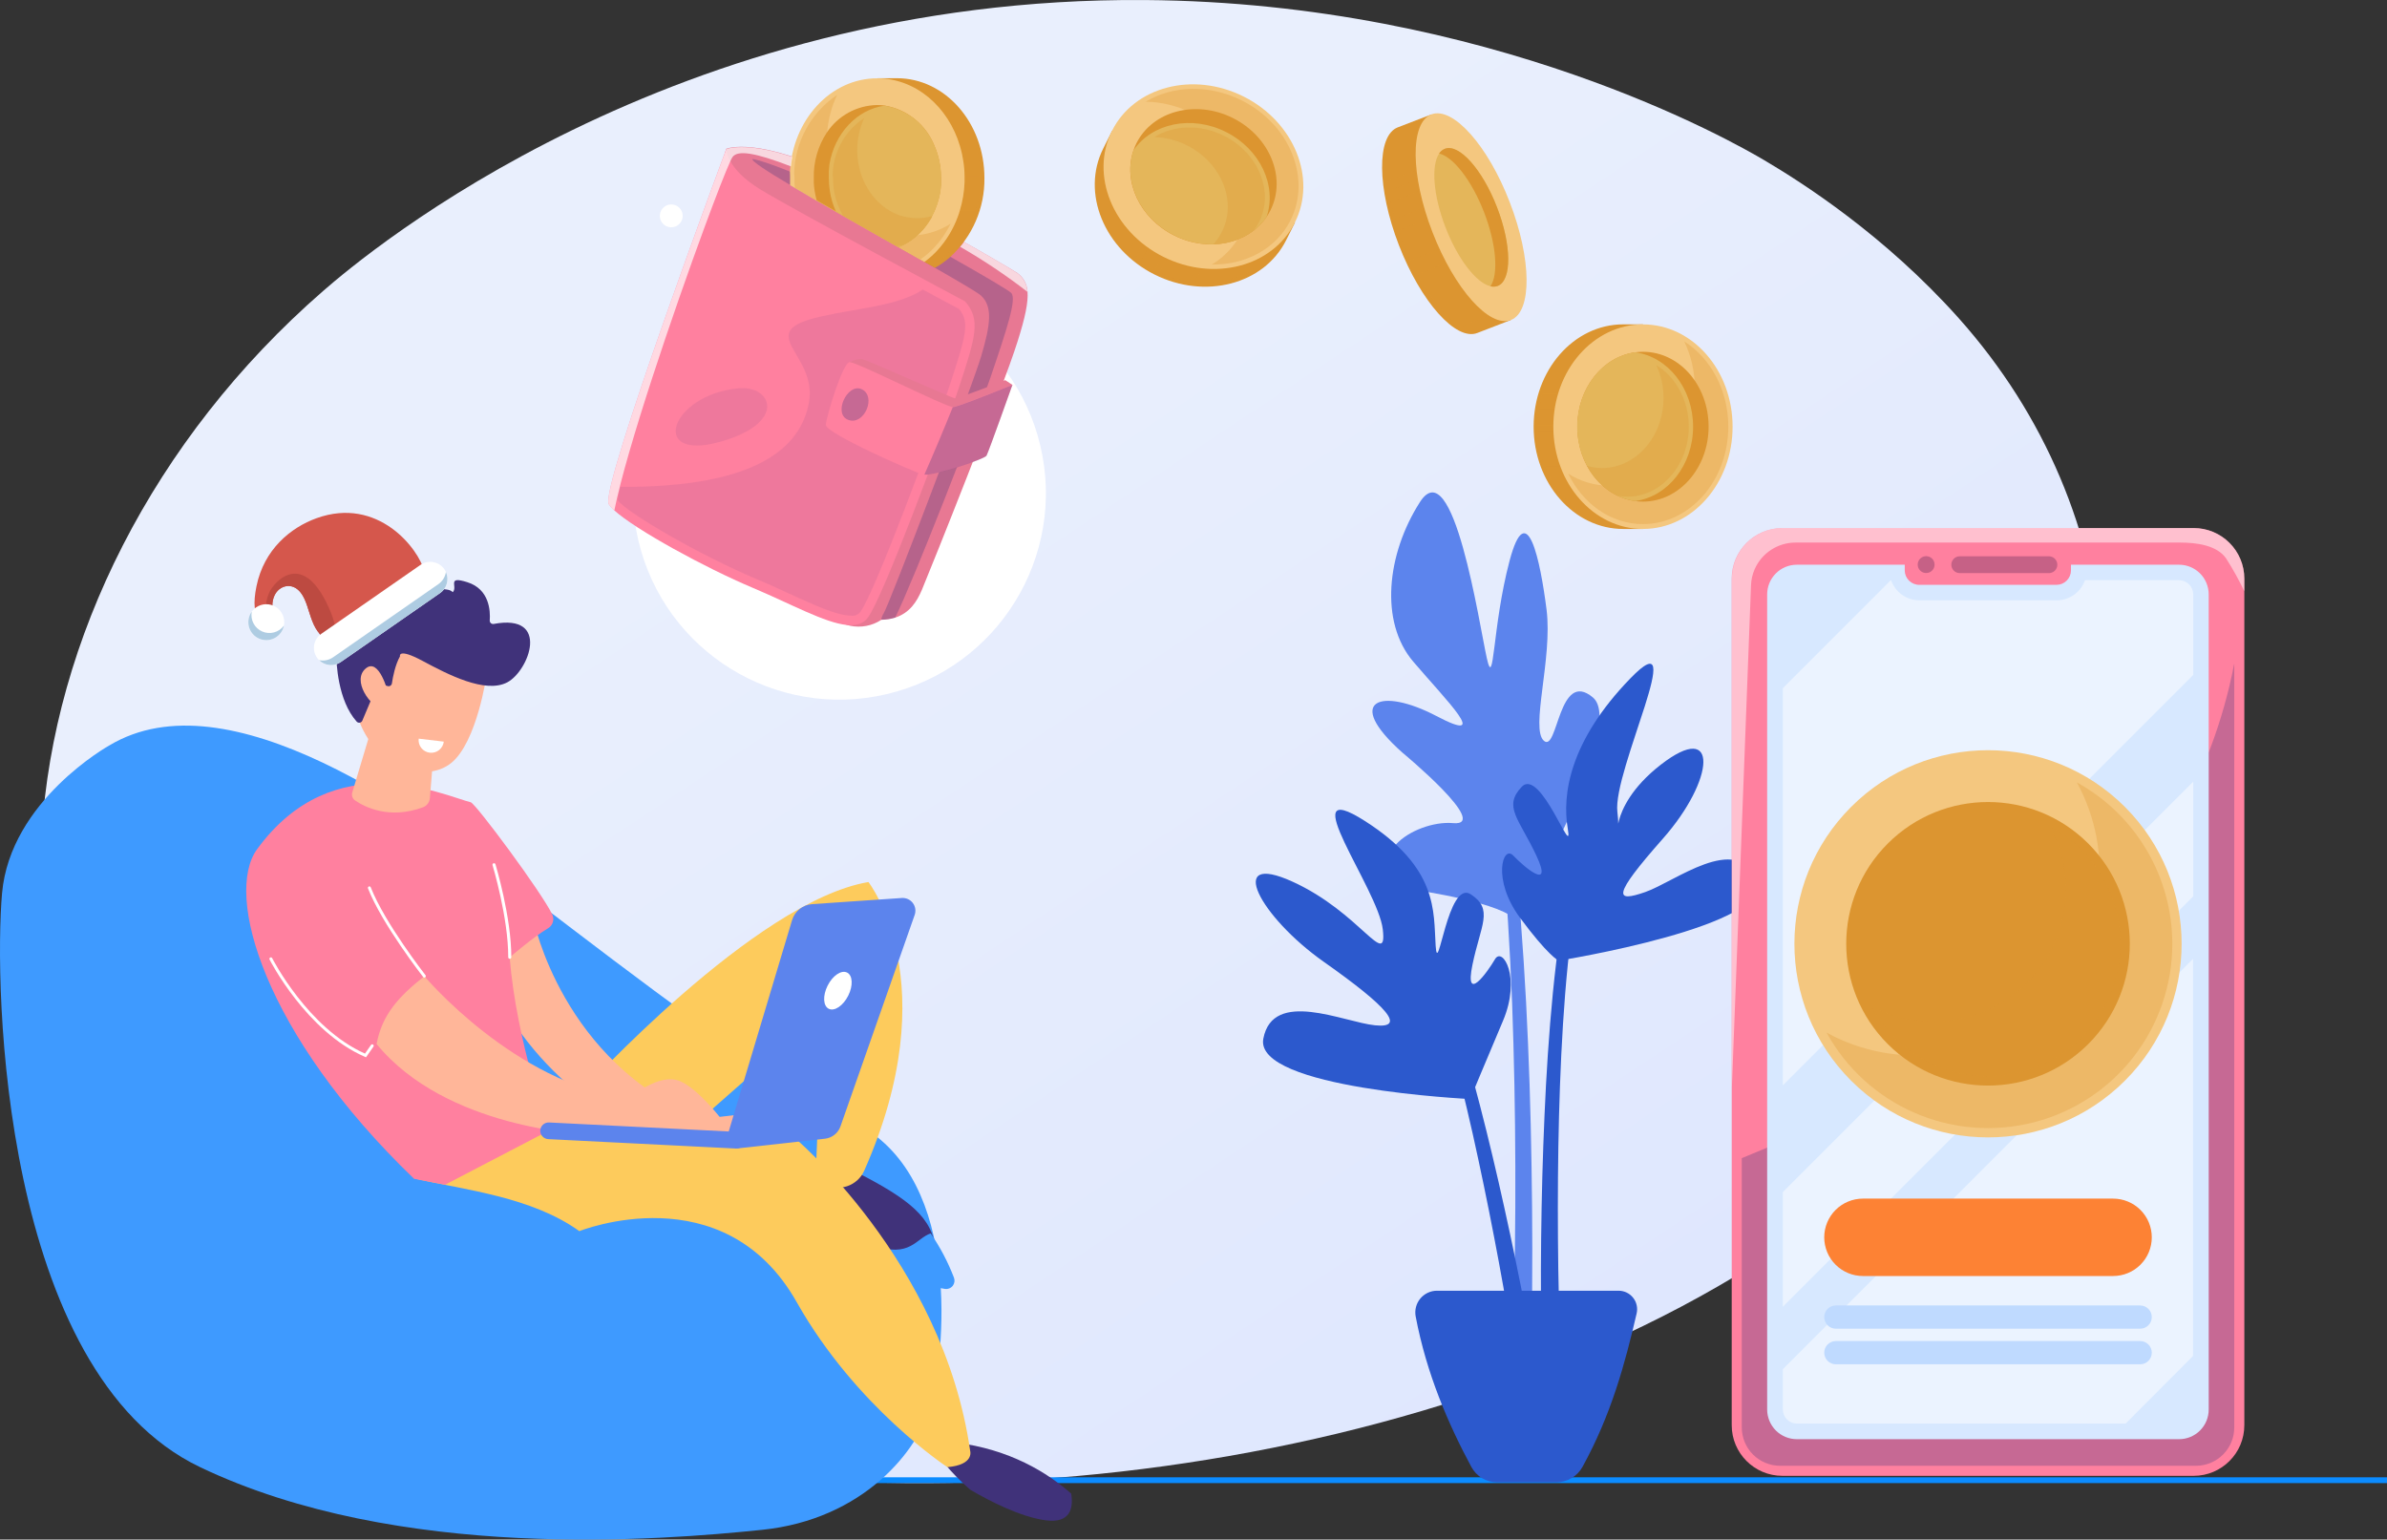 <?xml version="1.0" encoding="UTF-8"?> <svg xmlns="http://www.w3.org/2000/svg" width="1648" height="1063" viewBox="0 0 1648 1063" fill="none"><rect x="0" y="0" width="1648" height="1063" fill="#333333" stroke="none"/> <path d="M1393.26 694.288C1248.9 935.975 867.842 1039.77 569.273 1022.07C487.754 1017.24 323.729 1007.51 195.661 920.771C-50.287 754.176 -12.409 405.956 223.034 200.947C253.356 174.545 463.226 -2.344 790.274 0.024C1029.72 1.76 1197.79 98.638 1218.22 110.707C1244.04 125.956 1300.97 162.202 1352.29 219.665C1472.86 354.72 1483.47 543.258 1393.26 694.288Z" fill="url(#paint0_linear_1634_3577)"></path> <path d="M1648 1020H186V1024H1648V1020Z" fill="#0B8BFF"></path> <path d="M1046.88 636.145C1046.88 636.145 1123.55 501.619 1099.78 481.584C1076.01 461.549 1075.58 519.746 1065.95 511.503C1056.33 503.259 1072.02 454.663 1067.75 420.896C1063.47 387.129 1054.18 341.954 1042.18 387.35C1030.18 432.745 1031.68 477.498 1026.49 454.355C1021.3 431.211 1003.38 310.682 980.336 346.653C957.294 382.624 952.45 429.47 975.668 456.757C998.886 484.044 1030.07 514.505 991.74 494.394C953.406 474.284 927.279 483.255 968.28 519.689C968.28 519.689 1029.94 570.718 1003.17 568.325C976.404 565.931 933.785 594.188 977.704 614.611C977.713 614.602 1040.11 623.665 1046.88 636.145Z" fill="#5C84ED"></path> <path d="M1015.03 758.83C1015.03 758.83 865.594 751.742 872.206 717.141C878.819 682.541 927.618 705.715 949.302 707.919C970.986 710.124 958.268 695.281 914.067 664.164C869.866 633.046 845.563 587.461 892.352 608.735C939.141 630.009 957.862 669.89 954.693 641.743C951.523 613.597 891.36 534.355 942.248 566.804C993.137 599.253 989.654 629.273 991.18 652.962C992.705 676.652 999.493 607.117 1015.42 617.476C1031.36 627.835 1022.31 638.477 1016.61 666.011C1010.91 693.544 1026.86 671.349 1032.13 662.312C1037.4 653.275 1050.35 674.95 1037.66 704.856C1024.97 734.761 1015.03 758.83 1015.03 758.83Z" fill="#2C59CD"></path> <path d="M1044.8 916.349C1044.7 916.427 1044.63 916.531 1044.6 916.649C1044.6 916.649 1044.6 916.86 1044.6 916.701L1044.62 916.261L1044.71 914.563L1044.84 911.09L1045.08 904.076L1045.43 889.992L1045.92 861.779C1046.17 842.971 1046.26 824.152 1046.19 805.323C1046.08 767.686 1045.34 730.061 1043.98 692.447C1043.24 673.638 1042.28 654.853 1041.11 636.092C1039.86 617.331 1038.35 598.596 1036.43 579.909C1034.52 561.223 1032.07 542.607 1028.83 524.163C1025.48 505.785 1021.52 487.407 1014.9 470.193L1014.87 470.105C1014.58 469.3 1014.61 468.413 1014.96 467.633C1015.32 466.853 1015.96 466.241 1016.76 465.929C1017.56 465.617 1018.44 465.629 1019.23 465.962C1020.02 466.295 1020.65 466.922 1020.98 467.712C1028.14 485.635 1032.41 504.238 1036.04 522.849C1039.56 541.492 1042.28 560.244 1044.48 579.028C1046.68 597.811 1048.45 616.639 1049.95 635.453C1051.4 654.291 1052.62 673.14 1053.62 692.001C1055.57 729.718 1056.83 767.455 1057.39 805.213C1057.71 824.086 1057.88 842.964 1057.91 861.846L1057.8 890.177L1057.63 904.363L1057.5 911.478L1057.4 915.07L1057.33 916.904V917.345C1057.33 917.482 1057.29 917.98 1057.26 918.28C1057.18 918.972 1057.07 919.659 1056.92 920.338C1056.65 921.132 1056.24 921.866 1055.69 922.498C1055.14 923.13 1054.47 923.647 1053.72 924.022C1052.98 924.396 1052.16 924.619 1051.33 924.678C1050.49 924.738 1049.65 924.632 1048.86 924.367C1048.07 924.103 1047.33 923.684 1046.7 923.136C1046.07 922.588 1045.55 921.921 1045.18 921.173C1044.8 920.424 1044.58 919.61 1044.52 918.775C1044.46 917.941 1044.57 917.103 1044.83 916.309L1044.8 916.349Z" fill="#5C84ED"></path> <path d="M1043.96 923.6C1043.91 923.768 1043.89 923.944 1043.89 924.12C1043.89 924.175 1043.89 924.229 1043.89 924.283L1043.86 924.019L1043.7 922.952L1043.37 920.748L1042.66 916.3L1041.19 907.373L1038.1 889.516C1035.99 877.608 1033.78 865.716 1031.49 853.84C1026.93 830.083 1022.02 806.402 1016.76 782.797C1011.43 759.218 1005.71 735.731 999.083 712.535C995.764 700.941 992.176 689.436 988.151 678.12C984.126 666.804 979.647 655.638 973.855 645.442L973.807 645.358C973.397 644.607 973.297 643.726 973.528 642.902C973.758 642.078 974.301 641.376 975.041 640.947C975.781 640.517 976.659 640.393 977.489 640.601C978.319 640.809 979.035 641.333 979.484 642.061C985.898 652.821 990.641 664.164 995.036 675.563C999.431 686.963 1003.25 698.57 1006.85 710.203C1014.04 733.478 1020.3 756.978 1026.16 780.567C1032.02 804.155 1037.38 827.845 1042.47 851.601C1045.01 863.476 1047.47 875.371 1049.85 887.285L1053.34 905.178L1055.02 914.153L1055.84 918.672L1056.24 920.964L1056.43 922.141L1056.48 922.436L1056.57 923.164C1056.62 923.713 1056.64 924.265 1056.62 924.817C1056.46 926.499 1055.63 928.046 1054.33 929.119C1053.02 930.191 1051.34 930.701 1049.66 930.536C1047.98 930.372 1046.43 929.545 1045.36 928.24C1044.29 926.934 1043.78 925.255 1043.94 923.574L1043.96 923.6Z" fill="#2C59CD"></path> <path d="M1076 663.304C1076 663.304 1227.48 639.165 1213.03 607.042C1198.57 574.919 1156.5 608.757 1135.88 615.924C1115.26 623.092 1112.32 619.517 1148.11 579.001C1183.9 538.485 1187.23 496.449 1146.63 527.972C1106.03 559.495 1120.08 588.726 1116.65 560.593C1113.22 532.459 1167.49 425.133 1125.51 468.487C1083.53 511.842 1078.4 548.783 1082.4 572.146C1086.4 595.51 1063.69 529.479 1050.61 543.242C1037.54 557.004 1048.79 565.283 1060.71 590.727C1072.64 616.171 1051.98 598.3 1044.76 590.727C1037.54 583.154 1029.97 607.245 1049.24 633.399C1068.5 659.553 1076 663.304 1076 663.304Z" fill="#2C59CD"></path> <path d="M1064.58 920.396C1064.43 919.79 1064.33 919.176 1064.26 918.557C1064.23 918.297 1064.19 917.834 1064.19 917.733V917.389L1064.15 916.001L1064.08 913.298L1063.99 907.964L1063.89 897.345L1063.86 876.146C1063.91 862.019 1064.07 847.894 1064.34 833.77C1064.87 805.531 1065.88 777.298 1067.36 749.07C1068.93 720.858 1071.04 692.645 1074.41 664.521C1076.09 650.459 1078.15 636.423 1080.83 622.458C1083.58 608.51 1086.81 594.571 1092.24 581.078C1092.55 580.268 1093.18 579.616 1093.98 579.268C1094.77 578.919 1095.67 578.901 1096.49 579.217C1097.3 579.534 1097.95 580.16 1098.3 580.957C1098.64 581.754 1098.66 582.657 1098.35 583.467L1098.31 583.564C1093.44 596.348 1090.48 610.062 1088.05 623.789C1085.61 637.516 1083.88 651.459 1082.47 665.416C1079.66 693.337 1078.06 721.4 1077.02 749.511C1075.98 777.622 1075.57 805.747 1075.55 833.88C1075.55 847.948 1075.65 862.013 1075.85 876.075L1076.26 897.155L1076.56 907.673L1076.74 912.906L1076.85 915.489L1076.92 916.741V917.054C1076.92 917.173 1076.92 916.931 1076.89 916.887C1076.86 916.701 1076.79 916.524 1076.69 916.367C1077.18 917.958 1077.03 919.679 1076.27 921.16C1075.5 922.642 1074.19 923.766 1072.61 924.293C1071.03 924.819 1069.31 924.706 1067.81 923.978C1066.31 923.25 1065.16 921.964 1064.6 920.396H1064.58Z" fill="#2C59CD"></path> <path d="M992.066 891.173H1117.5C1119.42 891.174 1121.32 891.608 1123.05 892.444C1124.78 893.279 1126.3 894.495 1127.5 896C1128.7 897.505 1129.54 899.26 1129.96 901.135C1130.39 903.011 1130.38 904.958 1129.95 906.831C1121.93 941.603 1112.32 976.878 1092.63 1012.69C1090.85 1015.94 1088.23 1018.65 1085.05 1020.54C1081.87 1022.44 1078.23 1023.44 1074.53 1023.45H1033.6C1029.95 1023.45 1026.37 1022.46 1023.24 1020.59C1020.11 1018.72 1017.55 1016.03 1015.82 1012.82C1000.05 983.521 984.885 948.595 977.396 908.956C976.985 906.794 977.056 904.568 977.603 902.437C978.15 900.306 979.159 898.321 980.559 896.623C981.96 894.926 983.717 893.558 985.705 892.616C987.694 891.674 989.866 891.181 992.066 891.173V891.173Z" fill="#2C59CD"></path> <path d="M75.467 514.689C75.467 514.689 7.066 552.615 1.408 616.799C-4.25 680.983 0.938 947.384 138.098 1012.96C275.258 1078.53 456.818 1063.41 526.314 1056.25C595.81 1049.09 634.341 1001.8 642.946 969.256C651.551 936.709 665.461 815.466 592.35 776.357C519.238 737.248 442.455 677.333 365.728 618.98C289.001 560.626 157.512 465.412 75.467 514.689Z" fill="#3E9AFF"></path> <path d="M570.791 799C570.791 799 552.273 799.967 550 837.743C550 837.743 592.942 875.914 650.949 884.989C655.296 885.672 644.857 855.517 643.292 851.435C635.821 831.999 612.298 819.483 570.791 799Z" fill="#40327A"></path> <path d="M362.534 753.934H401.506C401.506 753.934 521.119 622.259 599.57 609C599.57 609 654.178 678.479 596.659 808.309C592.033 818.753 579.09 823.389 569.411 817.247C566.611 815.495 564.442 812.901 563.218 809.84L567.844 698.991C567.844 698.991 465.811 787.939 448.082 805.105C430.352 822.271 340.197 811.797 362.534 753.934Z" fill="#FDCB5C"></path> <path d="M739.539 1031.25C723.222 1016.82 697.223 1000.66 659.69 996L647 1003.83C647 1003.83 655.093 1015.87 669.893 1028.6C683.506 1036.56 704.462 1047.32 721.867 1049.68C738.759 1051.95 741.259 1041.65 739.539 1031.25Z" fill="#40327A"></path> <path d="M642.549 851.599C632.538 854.853 628.133 869.122 602.74 859.688C584.196 852.806 566.633 843.497 550.505 832C550.296 833.86 550.123 835.762 550 837.814C550 837.814 594.916 880.8 652.461 889.942C653.449 890.084 654.456 889.964 655.384 889.594C656.311 889.223 657.126 888.616 657.749 887.831C658.371 887.047 658.779 886.112 658.932 885.12C659.085 884.128 658.978 883.113 658.622 882.176C654.491 871.377 649.095 861.112 642.549 851.599V851.599Z" fill="#3E9AFF"></path> <path d="M364.35 782L546.749 783.975C546.749 783.975 650.909 870.2 669.805 1001.67C669.805 1001.67 672.937 1011.35 654.109 1013C654.109 1013 591.133 971.851 550.073 899.095C499.723 809.879 399.976 850.037 399.976 850.037C367.173 826.4 320.889 821.552 286 813.706L364.35 782Z" fill="#FDCB5C"></path> <path d="M368.343 635C368.343 635 388.043 733.589 484.588 772.579L518.926 768.542L527 781.439L446.448 784C446.448 784 377.59 756.773 341.109 682.583C339.935 680.134 319.85 638.72 368.343 635Z" fill="#FFB699"></path> <path d="M378.962 780.618C378.962 780.618 356.659 719.957 351.868 661.01C351.868 661.01 368.181 646.98 378.381 640.924C379.973 639.981 381.153 638.474 381.687 636.701C382.22 634.929 382.069 633.02 381.262 631.354C373.763 615.815 328.421 554.789 325.008 553.936C306.55 549.327 230.837 513.306 177.52 586.295C154.648 617.615 182.057 714.043 285.879 813.899L307.298 818L378.962 780.618Z" fill="#FF809F"></path> <path d="M292.987 674C292.987 674 354.96 747.946 434.196 758.738C434.196 758.738 454.668 739.921 469.897 746.638C485.126 753.354 506 783 506 783H404.264C404.264 783 308.073 779.604 260 720.811C263.871 700.25 275.452 687.969 292.987 674Z" fill="#FFB699"></path> <path d="M256.761 502L243.226 547.114C242.91 548.124 242.926 549.208 243.272 550.207C243.619 551.207 244.278 552.068 245.152 552.665C251.669 557.124 268.697 565.993 292.057 557.371C293.366 556.877 294.506 556.021 295.345 554.902C296.183 553.783 296.685 552.449 296.791 551.055L300 511.757L256.761 502Z" fill="#FFB699"></path> <path d="M336 465.761C336 465.761 329.379 512.445 311.488 526.828C293.597 541.211 258.749 530.374 247 495.18L270.455 435L336 465.761Z" fill="#FFB699"></path> <path d="M267.557 473.689C267.878 473.794 268.218 473.828 268.553 473.789C268.889 473.75 269.211 473.638 269.499 473.462C269.787 473.286 270.033 473.05 270.219 472.769C270.406 472.489 270.529 472.172 270.579 471.839C271.198 467.524 272.858 458.986 276.153 453.166C276.153 453.166 274.431 447.039 291.722 456.298C309.013 465.557 334.987 479.175 350.277 471.093C365.184 463.19 380.282 423.428 340.882 430.795C340.533 430.863 340.173 430.85 339.83 430.757C339.486 430.664 339.169 430.494 338.902 430.26C338.635 430.026 338.426 429.734 338.29 429.407C338.155 429.079 338.097 428.725 338.12 428.372C338.603 421.837 337.953 406.796 322.638 401.981C308.326 397.462 316.011 404.786 312.785 408.664C311.831 409.81 313.98 404.78 293.642 407.72C286.662 408.731 277.713 390.287 260.571 397.808C246.451 404.003 244.253 412.658 244.469 418.052C244.489 418.45 244.405 418.846 244.226 419.202C244.046 419.558 243.777 419.862 243.445 420.083C243.113 420.305 242.728 420.437 242.329 420.467C241.93 420.497 241.53 420.423 241.168 420.253C236.833 418.268 229.885 417.239 223.209 425.549C213.993 437.04 227.16 447.002 231.105 449.591C231.425 449.799 231.689 450.082 231.874 450.415C232.058 450.748 232.158 451.121 232.164 451.502C232.201 457.475 233.13 483.558 246.253 498.236C246.519 498.527 246.854 498.746 247.227 498.874C247.6 499.001 248 499.033 248.389 498.966C248.778 498.899 249.144 498.735 249.452 498.49C249.761 498.245 250.002 497.927 250.155 497.564L260.255 473.608C260.48 473.071 260.9 472.638 261.431 472.394C261.963 472.151 262.566 472.116 263.123 472.295L267.557 473.689Z" fill="#40327A"></path> <path d="M268 478.501C268 478.501 261.786 453.503 252.403 461.622C243.021 469.741 254.889 487.593 265.626 491L268 478.501Z" fill="#FFB699"></path> <path d="M501 788.283L546.837 635.369C547.749 632.322 549.569 629.626 552.054 627.641C554.538 625.656 557.568 624.476 560.74 624.259L622.627 620.02C624.077 619.922 625.528 620.185 626.851 620.786C628.174 621.387 629.327 622.307 630.207 623.463C631.087 624.62 631.666 625.976 631.892 627.412C632.119 628.848 631.986 630.317 631.505 631.689L580.265 777.701C579.458 780.006 578.01 782.033 576.091 783.543C574.172 785.054 571.862 785.986 569.432 786.228L508.495 793L501 788.283Z" fill="#5C84ED"></path> <path d="M585.608 687.473C582.137 694.387 576.16 698.443 572.211 696.524C568.262 694.604 567.916 687.442 571.392 680.527C574.869 673.613 580.84 669.557 584.789 671.476C588.738 673.396 589.084 680.558 585.608 687.473Z" fill="white"></path> <path d="M508.196 793H507.899L378.51 786.507C376.973 786.431 375.53 785.752 374.499 784.619C373.467 783.487 372.93 781.994 373.007 780.469C373.084 778.944 373.769 777.512 374.909 776.487C376.05 775.463 377.554 774.931 379.091 775.007L508.468 781.494C509.983 781.563 511.41 782.219 512.444 783.32C513.477 784.421 514.035 785.88 513.998 787.385C513.961 788.89 513.332 790.32 512.245 791.37C511.158 792.419 509.7 793.004 508.184 793H508.196Z" fill="#5C84ED"></path> <path d="M351.953 662C351.67 661.998 351.399 661.888 351.199 661.694C351 661.499 350.888 661.236 350.888 660.962C350.984 633.777 340.152 597.683 340.043 597.322C340.003 597.192 339.991 597.055 340.006 596.921C340.022 596.786 340.064 596.655 340.131 596.536C340.199 596.417 340.29 596.312 340.399 596.227C340.508 596.143 340.633 596.079 340.768 596.041C340.902 596.003 341.043 595.991 341.182 596.006C341.321 596.021 341.456 596.062 341.579 596.127C341.702 596.193 341.81 596.281 341.898 596.386C341.985 596.492 342.051 596.614 342.09 596.744C342.199 597.105 353.115 633.479 352.999 660.974C352.999 661.244 352.889 661.503 352.694 661.695C352.498 661.887 352.232 661.997 351.953 662Z" fill="white"></path> <path d="M292.993 675C292.839 675 292.687 674.965 292.549 674.898C292.41 674.83 292.289 674.731 292.194 674.609C291.911 674.243 263.763 638.152 254.072 613.413C253.972 613.159 253.976 612.875 254.083 612.624C254.191 612.372 254.392 612.174 254.644 612.073C254.896 611.972 255.178 611.976 255.427 612.084C255.676 612.192 255.872 612.396 255.972 612.65C265.54 637.11 293.479 672.972 293.786 673.331C293.903 673.484 293.975 673.667 293.995 673.859C294.014 674.051 293.98 674.244 293.896 674.418C293.813 674.591 293.683 674.738 293.521 674.84C293.359 674.943 293.172 674.999 292.981 675H292.993Z" fill="white"></path> <path d="M252.692 730L251.933 729.677C211.416 712.087 186.386 663.049 186.141 662.553C186.071 662.432 186.025 662.298 186.008 662.158C185.991 662.019 186.002 661.878 186.04 661.743C186.079 661.608 186.144 661.483 186.232 661.374C186.32 661.266 186.43 661.177 186.553 661.113C186.676 661.049 186.811 661.011 186.949 661.002C187.088 660.993 187.226 661.013 187.357 661.06C187.487 661.107 187.607 661.181 187.708 661.276C187.809 661.372 187.89 661.488 187.946 661.616C188.191 662.1 212.585 709.885 251.982 727.451L256.155 721.471C256.232 721.361 256.33 721.267 256.443 721.195C256.556 721.123 256.682 721.074 256.813 721.052C256.945 721.029 257.079 721.033 257.209 721.063C257.339 721.093 257.462 721.148 257.571 721.226C257.68 721.305 257.773 721.404 257.844 721.518C257.915 721.633 257.963 721.76 257.986 721.894C258.008 722.027 258.004 722.163 257.975 722.295C257.945 722.427 257.89 722.552 257.813 722.662L252.692 730Z" fill="white"></path> <path d="M1514.55 364.604H1230.54C1211.24 364.604 1195.59 380.251 1195.59 399.553V984.034C1195.59 1003.34 1211.24 1018.98 1230.54 1018.98H1514.55C1533.85 1018.98 1549.5 1003.34 1549.5 984.034V399.553C1549.5 380.251 1533.85 364.604 1514.55 364.604Z" fill="#FF809F"></path> <g style="mix-blend-mode:multiply" opacity="0.3"> <path d="M1542.56 458.043V985.612C1542.55 992.615 1539.76 999.328 1534.81 1004.28C1529.86 1009.24 1523.15 1012.03 1516.15 1012.05H1229.01C1221.99 1012.04 1215.27 1009.26 1210.31 1004.3C1205.35 999.344 1202.56 992.624 1202.54 985.612V799.641C1375.04 729.976 1511.55 619.904 1542.56 458.043Z" fill="#40327A"></path> </g> <path d="M1524.9 410.392V973.195C1524.9 975.886 1524.38 978.552 1523.35 981.039C1522.32 983.526 1520.81 985.786 1518.91 987.69C1517 989.593 1514.74 991.102 1512.26 992.13C1509.77 993.159 1507.1 993.686 1504.41 993.683H1240.55C1237.86 993.683 1235.2 993.153 1232.71 992.123C1230.22 991.094 1227.97 989.584 1226.06 987.682C1224.16 985.779 1222.65 983.521 1221.62 981.035C1220.59 978.549 1220.06 975.885 1220.06 973.195V410.392C1220.06 404.958 1222.22 399.747 1226.06 395.905C1229.91 392.062 1235.12 389.904 1240.55 389.904H1315.05V393.836C1315.06 396.48 1316.11 399.013 1317.99 400.88C1319.86 402.747 1322.39 403.795 1325.04 403.795H1419.85C1422.49 403.789 1425.02 402.737 1426.88 400.871C1428.75 399.005 1429.8 396.475 1429.81 393.836V389.904H1504.31C1507.01 389.887 1509.69 390.404 1512.19 391.427C1514.68 392.449 1516.96 393.956 1518.87 395.86C1520.79 397.765 1522.3 400.029 1523.34 402.524C1524.37 405.018 1524.9 407.692 1524.9 410.392V410.392Z" fill="#D7E8FF"></path> <path d="M1335.64 389.904C1335.63 391.055 1335.27 392.176 1334.62 393.124C1333.97 394.073 1333.05 394.806 1331.98 395.233C1330.91 395.659 1329.74 395.759 1328.61 395.519C1327.49 395.279 1326.46 394.711 1325.65 393.886C1324.85 393.062 1324.31 392.017 1324.1 390.885C1323.89 389.753 1324.02 388.585 1324.48 387.527C1324.93 386.47 1325.69 385.571 1326.66 384.944C1327.62 384.317 1328.75 383.991 1329.9 384.006C1330.67 384.013 1331.42 384.171 1332.13 384.472C1332.83 384.772 1333.47 385.209 1334 385.758C1334.54 386.306 1334.96 386.955 1335.24 387.667C1335.52 388.378 1335.66 389.139 1335.64 389.904Z" fill="#C66186"></path> <path d="M1414.57 395.699H1353.03C1352.26 395.702 1351.51 395.555 1350.8 395.265C1350.1 394.975 1349.45 394.549 1348.91 394.01C1348.37 393.472 1347.94 392.832 1347.65 392.127C1347.36 391.423 1347.21 390.667 1347.21 389.904V389.904C1347.21 388.36 1347.82 386.88 1348.91 385.788C1350 384.697 1351.48 384.083 1353.03 384.083H1414.57C1416.11 384.083 1417.59 384.697 1418.69 385.788C1419.78 386.88 1420.39 388.36 1420.39 389.904C1420.39 390.667 1420.24 391.423 1419.95 392.127C1419.65 392.832 1419.22 393.472 1418.68 394.01C1418.14 394.549 1417.5 394.975 1416.79 395.265C1416.09 395.555 1415.33 395.702 1414.57 395.699V395.699Z" fill="#C66186"></path> <g opacity="0.7"> <path opacity="0.7" d="M1504.41 400.588H1439.48C1438.07 404.644 1435.43 408.16 1431.93 410.649C1428.43 413.138 1424.24 414.477 1419.95 414.479H1325.14C1320.85 414.477 1316.66 413.138 1313.16 410.649C1309.66 408.16 1307.02 404.644 1305.61 400.588H1305.43L1230.88 475.168V749.377L1514.22 466.01V410.392C1514.22 407.792 1513.18 405.298 1511.35 403.459C1509.51 401.621 1507.01 400.588 1504.41 400.588V400.588Z" fill="white"></path> <path opacity="0.7" d="M1230.88 823.052V902.236L1514.22 618.869V539.685L1230.88 823.052Z" fill="white"></path> <path opacity="0.7" d="M1230.88 945.36V973.117C1230.87 975.713 1231.9 978.203 1233.74 980.041C1235.57 981.879 1238.06 982.914 1240.65 982.921H1467.52L1514.09 936.228V662.018L1230.88 945.36Z" fill="white"></path> </g> <path opacity="0.5" d="M1549.5 399.527V408.219C1545.76 400.4 1541.54 392.815 1536.88 385.506C1530.54 376.426 1516.47 374.615 1505.11 374.615H1239.62C1233.67 374.614 1227.85 376.335 1222.86 379.572C1217.87 382.809 1213.93 387.421 1211.5 392.853C1209.89 396.457 1209.02 400.343 1208.91 404.287L1195.7 750.93V399.527C1195.69 394.937 1196.59 390.391 1198.35 386.149C1200.1 381.907 1202.68 378.053 1205.92 374.807C1209.17 371.561 1213.02 368.987 1217.27 367.232C1221.51 365.477 1226.05 364.575 1230.64 364.578H1514.55C1523.82 364.578 1532.71 368.26 1539.27 374.815C1545.82 381.369 1549.5 390.258 1549.5 399.527Z" fill="white"></path> <path d="M1458.88 881.024H1286.21C1282.7 881.027 1279.22 880.339 1275.98 878.997C1272.73 877.656 1269.78 875.688 1267.3 873.206C1264.81 870.724 1262.84 867.777 1261.5 864.534C1260.15 861.29 1259.46 857.813 1259.46 854.301V854.301C1259.46 850.79 1260.15 847.313 1261.5 844.069C1262.84 840.825 1264.81 837.878 1267.3 835.397C1269.78 832.915 1272.73 830.947 1275.98 829.606C1279.22 828.264 1282.7 827.575 1286.21 827.579H1458.88C1462.39 827.575 1465.87 828.264 1469.11 829.606C1472.36 830.948 1475.31 832.916 1477.79 835.398C1480.27 837.88 1482.24 840.827 1483.58 844.071C1484.92 847.315 1485.61 850.791 1485.61 854.301V854.301C1485.61 857.812 1484.92 861.288 1483.58 864.532C1482.24 867.775 1480.27 870.723 1477.79 873.205C1475.31 875.687 1472.36 877.655 1469.11 878.997C1465.87 880.338 1462.39 881.027 1458.88 881.024V881.024Z" fill="#FD8234"></path> <path d="M1477.59 917.396H1267.48C1266.43 917.396 1265.38 917.188 1264.41 916.785C1263.44 916.382 1262.55 915.792 1261.81 915.047C1261.07 914.302 1260.47 913.418 1260.07 912.445C1259.67 911.472 1259.46 910.429 1259.46 909.376V909.376C1259.46 907.249 1260.31 905.21 1261.81 903.706C1263.31 902.202 1265.35 901.357 1267.48 901.357H1477.59C1479.71 901.357 1481.75 902.202 1483.26 903.706C1484.76 905.21 1485.61 907.249 1485.61 909.376V909.376C1485.61 910.429 1485.4 911.472 1485 912.445C1484.59 913.418 1484 914.302 1483.26 915.047C1482.51 915.792 1481.63 916.382 1480.66 916.785C1479.68 917.188 1478.64 917.396 1477.59 917.396V917.396Z" fill="#BFDAFF"></path> <path d="M1477.59 941.971H1267.48C1265.35 941.971 1263.31 941.126 1261.81 939.622C1260.31 938.118 1259.46 936.078 1259.46 933.951V933.951C1259.46 931.825 1260.31 929.785 1261.81 928.281C1263.31 926.777 1265.35 925.932 1267.48 925.932H1477.59C1479.71 925.932 1481.75 926.777 1483.26 928.281C1484.76 929.785 1485.61 931.825 1485.61 933.951V933.951C1485.61 936.078 1484.76 938.118 1483.26 939.622C1481.75 941.126 1479.71 941.971 1477.59 941.971V941.971Z" fill="#BFDAFF"></path> <path d="M1467.05 746.159C1519.25 693.96 1519.25 609.329 1467.05 557.13C1414.85 504.93 1330.22 504.93 1278.02 557.13C1225.82 609.329 1225.82 693.96 1278.02 746.159C1330.22 798.359 1414.85 798.359 1467.05 746.159Z" fill="#F4C77F"></path> <g style="mix-blend-mode:multiply" opacity="0.3"> <path d="M1499.78 651.645C1499.79 679.884 1490.4 707.322 1473.1 729.638C1455.8 751.954 1431.56 767.879 1404.21 774.903C1376.86 781.928 1347.95 779.653 1322.03 768.437C1296.11 757.221 1274.67 737.702 1261.07 712.954C1285.21 726.228 1313.01 731.305 1340.28 727.424C1367.56 723.542 1392.84 710.911 1412.32 691.43C1431.8 671.949 1444.43 646.67 1448.31 619.394C1452.2 592.118 1447.12 564.319 1433.84 540.176C1453.8 551.157 1470.45 567.292 1482.05 586.898C1493.65 606.505 1499.77 628.865 1499.78 651.645V651.645Z" fill="#DC9530"></path> </g> <path d="M1441.76 720.862C1479.98 682.634 1479.98 620.655 1441.76 582.427C1403.53 544.2 1341.55 544.2 1303.32 582.428C1265.09 620.655 1265.09 682.634 1303.32 720.862C1341.55 759.089 1403.53 759.089 1441.76 720.862Z" fill="#DC9530"></path> <g style="mix-blend-mode:multiply" opacity="0.3"> <path d="M1464 651.645C1463.99 672.042 1457.17 691.853 1444.61 707.928C1432.06 724.002 1414.49 735.419 1394.7 740.363C1374.91 745.308 1354.04 743.496 1335.4 735.216C1316.75 726.936 1301.42 712.663 1291.82 694.665C1309.12 703.876 1328.92 707.287 1348.3 704.396C1367.69 701.505 1385.63 692.464 1399.49 678.605C1413.35 664.747 1422.39 646.803 1425.28 627.419C1428.17 608.034 1424.76 588.234 1415.55 570.934C1430.17 578.744 1442.4 590.375 1450.93 604.589C1459.47 618.803 1463.98 635.066 1464 651.645Z" fill="#DC9530"></path> </g> <path d="M1019.27 148.598C1014.75 136.741 1009 125.392 1002.12 114.735L988.301 78.985L965.019 87.935C950.3 93.626 950.636 130.05 965.796 169.241C980.955 208.432 1005.19 235.62 1019.94 229.903L1043.09 220.953L1029.41 185.202C1027.31 172.68 1023.92 160.411 1019.27 148.598V148.598Z" fill="#DC9530"></path> <g style="mix-blend-mode:multiply" opacity="0.3"> <path d="M1023.41 172.19C1024.55 176.795 1025.5 181.348 1026.18 185.72V186.056L1037.17 214.331L1008.71 225.299C999.79 220.565 988.588 207.993 978.629 189.471L1023.41 172.19Z" fill="#DC9530"></path> </g> <g style="mix-blend-mode:multiply" opacity="0.3"> <path d="M1016.24 149.762C1017.76 153.711 1019.15 157.669 1020.41 161.636L973.845 179.744C972.164 176.071 970.508 172.216 968.956 168.181C967.766 165.128 966.68 162.127 965.723 159.178L1012.6 141.07C1013.89 143.812 1015.11 146.787 1016.24 149.762Z" fill="#DC9530"></path> </g> <g style="mix-blend-mode:multiply" opacity="0.3"> <path d="M1009.05 133.464L963.261 151.185C962.096 147.175 961.165 143.424 960.363 139.544L1003.38 122.91C1005.35 126.273 1007.24 129.791 1009.05 133.464Z" fill="#DC9530"></path> </g> <g style="mix-blend-mode:multiply" opacity="0.3"> <path d="M996.865 110.105L999.193 116.132L958.941 131.654C958.605 129.377 958.32 127.178 958.113 125.031L996.865 110.105Z" fill="#DC9530"></path> </g> <path d="M1042.35 139.647C1057.53 178.865 1057.87 215.262 1043.12 220.953C1028.38 226.644 1004.16 199.508 988.98 160.291C973.795 121.074 973.458 84.676 988.229 78.985C1003 73.294 1027.27 100.379 1042.35 139.647Z" fill="#F4C77F"></path> <path d="M1033.55 143.088C1043.67 169.215 1043.9 193.48 1034.07 197.412C1032.45 198.01 1030.69 198.091 1029.02 197.645C1019.32 195.369 1006.49 179.02 997.982 156.979C989.471 134.939 987.971 114.218 993.61 105.992C994.534 104.545 995.879 103.416 997.465 102.758C1007.27 98.852 1023.44 116.934 1033.55 143.088Z" fill="#E4B65A"></path> <path d="M1033.55 143.088C1043.67 169.215 1043.9 193.48 1034.07 197.412C1032.45 198.01 1030.69 198.091 1029.02 197.645C1034.66 189.419 1033.16 168.698 1024.65 146.658C1016.14 124.617 1003.28 108.268 993.609 105.992C994.533 104.545 995.878 103.416 997.464 102.758C1007.27 98.852 1023.44 116.934 1033.55 143.088Z" fill="#DC9530"></path> <path d="M1182.58 294.602C1182.58 260.972 1161.89 232.775 1134.31 225.713V223.954H1120.71C1086.53 223.954 1058.83 255.592 1058.83 294.602C1058.83 333.612 1086.53 365.224 1120.71 365.224H1134.31V363.491C1161.94 356.48 1182.58 328.257 1182.58 294.602Z" fill="#DC9530"></path> <path d="M1148.04 355.109V354.462C1147.68 354.695 1147.29 354.902 1146.91 355.109H1148.04Z" fill="white" stroke="#262425" stroke-width="0.7" stroke-miterlimit="10"></path> <g style="mix-blend-mode:multiply" opacity="0.3"> <path d="M1066.56 321.816C1071.75 335.8 1081.61 347.562 1094.47 355.109H1146.91C1147.3 354.902 1147.68 354.695 1148.05 354.462V321.816H1066.56Z" fill="#DC9530"></path> </g> <g style="mix-blend-mode:multiply" opacity="0.3"> <path d="M1135.01 297.447H1061.59C1061.83 304.326 1063.01 311.14 1065.08 317.703H1134.93L1135.01 297.447Z" fill="#DC9530"></path> </g> <g style="mix-blend-mode:multiply" opacity="0.3"> <path d="M1131.73 282.262H1062.55C1061.95 286.027 1061.62 289.832 1061.57 293.645H1131.73V282.262Z" fill="#DC9530"></path> </g> <g style="mix-blend-mode:multiply" opacity="0.3"> <path d="M1131.72 271.94H1064.95C1064.38 273.803 1063.87 275.691 1063.43 277.632H1131.72V271.94Z" fill="#DC9530"></path> </g> <path d="M1134.31 365.224C1168.49 365.224 1196.19 333.605 1196.19 294.602C1196.19 255.598 1168.49 223.98 1134.31 223.98C1100.14 223.98 1072.43 255.598 1072.43 294.602C1072.43 333.605 1100.14 365.224 1134.31 365.224Z" fill="#F4C77F"></path> <g style="mix-blend-mode:multiply" opacity="0.3"> <path d="M1193.24 294.602C1193.24 331.672 1166.8 361.861 1134.31 361.861C1112.11 361.861 1092.74 347.788 1082.7 327.015C1091.19 332.452 1101.07 335.342 1111.15 335.345C1143.65 335.345 1170.08 305.182 1170.08 268.086C1170.13 256.878 1167.64 245.804 1162.79 235.698C1180.9 247.158 1193.24 269.276 1193.24 294.602Z" fill="#DC9530"></path> </g> <path d="M1179.63 294.602C1179.63 323.057 1159.35 346.339 1134.31 346.339C1132.52 346.336 1130.73 346.215 1128.96 345.977C1106.48 342.976 1088.99 321.117 1088.99 294.628C1088.99 268.138 1106.48 246.279 1128.96 243.252C1130.73 243.014 1132.52 242.893 1134.31 242.89C1159.35 242.864 1179.63 265.939 1179.63 294.602Z" fill="#DC9530"></path> <path d="M1168.92 294.601C1168.92 321.091 1151.46 342.924 1128.96 345.951C1124.73 345.389 1120.61 344.157 1116.77 342.304C1107.71 337.81 1100.3 330.566 1095.61 321.608C1091.18 313.299 1088.87 304.019 1088.91 294.601C1088.91 268.086 1106.4 246.253 1128.88 243.226C1151.46 246.253 1168.92 268.086 1168.92 294.601Z" fill="#E4B65A"></path> <g style="mix-blend-mode:multiply" opacity="0.3"> <path d="M1165.95 294.602C1165.95 321.247 1146.93 342.925 1123.6 342.925C1121.31 342.928 1119.02 342.72 1116.77 342.304C1107.71 337.81 1100.3 330.567 1095.61 321.609C1099.03 322.627 1102.57 323.141 1106.14 323.135C1129.42 323.135 1148.49 301.457 1148.49 274.812C1148.51 266.958 1146.81 259.194 1143.49 252.073C1156.84 260.093 1165.95 276.287 1165.95 294.602Z" fill="#DC9530"></path> </g> <path d="M852.547 78.881C822.462 63.8 788.056 69.62 769.327 91.143L767.775 90.367L761.67 102.551C746.355 133.102 762.213 172.035 797.058 189.522C831.904 207.01 872.621 196.429 887.936 165.878L894.041 153.694L892.489 152.918C898.542 125.057 882.658 93.963 852.547 78.881Z" fill="#DC9530"></path> <path d="M891.167 136.879L890.598 136.595C890.598 137.034 890.598 137.474 890.598 137.914L891.167 136.879Z" fill="white" stroke="#262425" stroke-width="0.7" stroke-miterlimit="10"></path> <g style="mix-blend-mode:multiply" opacity="0.3"> <path d="M824.867 194.8C839.69 196.436 854.623 192.899 867.137 184.789L890.652 137.914C890.652 137.474 890.652 137.035 890.652 136.595L861.446 121.953L824.867 194.8Z" fill="#DC9530"></path> </g> <g style="mix-blend-mode:multiply" opacity="0.3"> <path d="M833.768 122.677L800.863 188.333C807.122 191.213 813.746 193.224 820.55 194.308L851.903 131.809L833.768 122.677Z" fill="#DC9530"></path> </g> <g style="mix-blend-mode:multiply" opacity="0.3"> <path d="M818.707 118.823L787.664 180.675C790.759 182.898 794.009 184.895 797.391 186.651L828.847 123.945L818.707 118.823Z" fill="#DC9530"></path> </g> <g style="mix-blend-mode:multiply" opacity="0.3"> <path d="M809.524 114.218L779.594 173.872C780.991 175.243 782.465 176.459 783.991 177.804L814.698 116.754L809.524 114.218Z" fill="#DC9530"></path> </g> <path d="M893.996 153.624C909.314 123.074 893.467 84.137 858.601 66.655C823.735 49.172 783.053 59.765 767.736 90.314C752.418 120.863 768.264 159.801 803.13 177.283C837.996 194.765 878.678 184.173 893.996 153.624Z" fill="#F4C77F"></path> <g style="mix-blend-mode:multiply" opacity="0.3"> <path d="M857.337 69.336C890.475 85.969 905.582 123.117 890.966 152.116C881.032 171.957 859.742 182.978 836.641 182.641C845.282 177.492 852.28 169.991 856.819 161.015C871.383 131.964 856.25 94.817 823.19 78.235C813.19 73.158 802.169 70.416 790.957 70.215C809.376 59.118 834.675 58.005 857.337 69.336Z" fill="#DC9530"></path> </g> <path d="M851.228 81.52C876.761 94.325 888.376 122.91 877.097 145.235C876.294 146.828 875.387 148.366 874.381 149.84C861.602 168.621 834.233 174.441 810.537 162.541C786.841 150.642 775.174 125.264 782.547 103.793C783.132 102.105 783.823 100.454 784.616 98.852C795.895 76.476 825.696 68.715 851.228 81.52Z" fill="#DC9530"></path> <path d="M846.413 91.117C870.109 102.991 881.802 128.369 874.429 149.84C872.025 153.371 869.073 156.497 865.686 159.101C857.574 165.195 847.737 168.556 837.592 168.698C828.213 168.877 818.936 166.736 810.585 162.464C786.915 150.59 775.222 125.187 782.595 103.716C795.4 85.038 822.743 79.244 846.413 91.117Z" fill="#E4B65A"></path> <g style="mix-blend-mode:multiply" opacity="0.3"> <path d="M845.1 93.756C868.925 105.707 879.79 132.43 869.313 153.254C868.3 155.309 867.087 157.258 865.691 159.075C857.58 165.169 847.743 168.53 837.598 168.672C840.043 166.053 842.091 163.09 843.677 159.877C854.154 139.001 843.289 112.304 819.464 100.378C812.457 96.836 804.755 94.884 796.906 94.661C810.177 86.435 828.621 85.504 845.1 93.756Z" fill="#DC9530"></path> </g> <path d="M440.748 373.248C422.662 296.618 470.121 219.835 546.752 201.748C623.382 183.662 700.165 231.121 718.252 307.752C736.338 384.382 688.879 461.165 612.248 479.252C535.618 497.338 458.835 449.879 440.748 373.248Z" fill="white"></path> <path d="M435.54 339.423C435.54 339.423 551.79 421.407 584.747 431.454C585.566 431.716 586.318 431.913 587.006 432.076C594.451 433.6 602.197 432.105 608.541 427.92C611.793 427.886 615.024 427.379 618.13 426.414C627.949 423.141 632.858 415.81 636.556 407.072C642.644 392.639 692.194 268.861 702.602 235.576C707.871 218.918 709.965 208.543 709.409 201.441C709.278 198.494 708.374 195.634 706.789 193.146C705.204 190.659 702.992 188.632 700.376 187.27C689.838 180.724 643.2 153.396 583.242 123.417C523.284 93.438 501.422 102.733 501.422 102.733L486.301 157.029L435.54 339.423Z" fill="#E87893"></path> <g style="mix-blend-mode:multiply" opacity="0.3"> <path d="M545.768 127.868L548.812 129.668L560.005 136.213L563.9 138.472L577.187 146.097L581.965 148.846L592.569 154.868L619.079 169.923L620.323 170.578L635.411 179.153L638.487 180.887L640.189 181.869L645.491 184.913C662.608 194.731 675.11 202.062 677.335 204.124C685.648 211.815 683.652 224.743 677.532 245.558C671.412 266.373 614.268 416.792 610.079 423.468C609.193 424.792 608.633 426.306 608.443 427.887C611.704 427.861 614.945 427.365 618.065 426.414C631.156 399.839 673.277 291.607 683.783 260.744C695.86 225.365 701.685 206.906 698.347 202.455C697.136 200.851 679.332 190.378 656.193 177.32L653.542 175.814L647.749 172.542L644.935 170.971L631.843 163.705L629.683 162.527C624.839 159.81 619.865 157.127 615.054 154.476L605.661 149.337C599.115 145.835 592.864 142.464 586.94 139.29L583.405 137.424C580.918 136.082 578.496 134.839 576.173 133.628L572.9 131.893L561.838 126.198L558.892 124.726C554.67 122.631 551.135 120.962 548.517 119.816C547.797 119.456 547.11 119.162 546.521 118.933L545.703 118.606C524.462 110.063 519.52 109.769 519.52 109.769C518.342 110.914 529.109 118.016 545.768 127.868Z" fill="#40327A"></path> </g> <path d="M558.854 122.893C558.821 123.536 558.821 124.181 558.854 124.824C558.931 128.653 559.292 132.471 559.934 136.246L563.829 138.504L577.117 146.13L581.895 148.879L592.499 154.901L619.009 169.956L620.252 170.61L635.34 179.185L638.417 180.92L640.119 181.902L645.42 184.945C649.259 182.821 652.849 180.274 656.123 177.352C663.657 170.442 669.648 162.02 673.703 152.635C677.758 143.25 679.786 133.115 679.654 122.893C679.654 84.83 652.621 54 619.271 54H605.983V55.669C593.066 59.176 581.708 66.936 573.746 77.695C563.954 90.717 558.721 106.601 558.854 122.893V122.893Z" fill="#DC9530"></path> <g style="mix-blend-mode:multiply" opacity="0.3"> <path d="M592.574 149.436V154.901L619.083 169.956L620.327 170.611L635.415 179.186L638.491 180.92L640.193 181.902H644.84C647.92 180.152 650.834 178.125 653.546 175.847C661.817 168.703 668.182 159.616 672.07 149.403L592.574 149.436Z" fill="#DC9530"></path> </g> <g style="mix-blend-mode:multiply" opacity="0.3"> <path d="M605.301 125.675H676.91C676.73 132.34 675.629 138.948 673.637 145.312H605.432L605.301 125.675Z" fill="#DC9530"></path> </g> <g style="mix-blend-mode:multiply" opacity="0.3"> <path d="M608.507 110.718H675.992C676.591 114.398 676.909 118.118 676.941 121.846H608.507V110.718Z" fill="#DC9530"></path> </g> <g style="mix-blend-mode:multiply" opacity="0.3"> <path d="M608.506 100.9H673.635C674.192 102.732 674.715 104.565 675.141 106.463H608.506V100.9Z" fill="#DC9530"></path> </g> <path d="M545.476 122.893C545.476 124.562 545.476 126.166 545.476 127.868L548.52 129.668L559.713 136.213L563.608 138.472L576.895 146.097L581.674 148.846L592.278 154.868L618.787 169.923L620.031 170.578L635.119 179.153L638.195 180.887C641.555 178.436 644.658 175.651 647.457 172.574C653.554 165.815 658.279 157.934 661.367 149.37C661.872 148.063 662.309 146.73 662.676 145.377C664.619 139.002 665.719 132.401 665.949 125.74C665.949 124.824 665.949 123.908 665.949 122.958C665.965 122.653 665.965 122.347 665.949 122.042C665.944 118.325 665.637 114.615 665.032 110.947C664.803 109.409 664.541 107.904 664.214 106.431C663.887 104.958 663.33 102.7 662.774 100.867C654.756 73.637 632.173 54.066 605.598 54.066C573.492 54.066 547.244 82.67 545.378 118.769C545.476 120.078 545.476 121.486 545.476 122.893Z" fill="#F4C77F"></path> <g style="mix-blend-mode:multiply" opacity="0.3"> <path d="M548.486 122.893C548.486 125.184 548.486 127.442 548.814 129.668L560.007 136.213L563.901 138.471L577.189 146.097L581.967 148.846L592.571 154.868L619.081 169.923L620.325 170.578L635.412 179.153C638.86 176.773 642.052 174.042 644.936 171.003C649.551 166.1 653.382 160.514 656.293 154.443C649.396 158.864 641.54 161.569 633.383 162.33C632.172 162.33 630.896 162.527 629.62 162.559H628.54C622.235 162.56 615.986 161.384 610.114 159.09C607.863 158.257 605.675 157.261 603.568 156.112L602.717 155.621C599.582 153.834 596.633 151.74 593.913 149.37C591.559 147.367 589.37 145.178 587.367 142.824C587.367 142.824 587.367 142.824 587.367 142.824C585.853 141.119 584.454 139.315 583.178 137.424C579.683 132.369 576.886 126.864 574.865 121.06C573.999 118.576 573.288 116.04 572.738 113.467C571.499 108.1 570.874 102.611 570.872 97.103C570.872 95.237 570.872 93.405 571.069 91.572C571.42 86.902 572.22 82.277 573.458 77.761C574.58 73.534 576.104 69.425 578.007 65.488C569.041 71.516 561.659 79.615 556.487 89.101C551.314 98.586 548.502 109.178 548.29 119.98C548.519 120.896 548.486 121.878 548.486 122.893Z" fill="#DC9530"></path> </g> <path d="M561.837 122.893C561.837 124.038 561.837 125.184 561.837 126.166C562.071 130.296 562.752 134.389 563.867 138.373L577.154 145.999L581.933 148.748L592.537 154.77L619.046 169.825L620.29 170.48C620.474 170.443 620.651 170.377 620.814 170.283C620.91 170.308 621.012 170.308 621.108 170.283C621.722 170.055 622.323 169.793 622.908 169.498V169.498C625.396 168.317 627.755 166.88 629.945 165.21L631.418 164.097L631.679 163.868L632.596 163.083C632.847 162.901 633.077 162.693 633.283 162.461C633.807 162.036 634.265 161.545 634.756 161.087C635.247 160.628 636.392 159.385 637.178 158.501C638.501 156.957 639.735 155.34 640.876 153.657C641.138 153.297 641.367 152.904 641.596 152.512C641.825 152.119 642.381 151.301 642.742 150.646C642.979 150.276 643.197 149.893 643.396 149.501C643.384 149.403 643.384 149.304 643.396 149.206C643.92 148.224 644.411 147.275 644.869 146.293L645.229 145.508L645.523 144.788C646.639 142.123 647.547 139.377 648.24 136.573C648.403 135.951 648.534 135.329 648.665 134.708C648.796 134.086 648.862 133.759 648.927 133.268C648.993 132.777 649.124 132.286 649.189 131.762C649.254 131.238 649.385 130.322 649.451 129.602C649.516 128.882 649.451 128.424 649.647 127.835C649.843 127.246 649.647 126.46 649.647 125.74C649.647 125.02 649.647 123.907 649.647 122.958V122.042C649.587 118.312 649.171 114.597 648.404 110.947C648.076 109.398 647.683 107.892 647.225 106.43C646.677 104.532 645.999 102.673 645.196 100.867C642.357 93.608 637.683 87.211 631.631 82.3C625.578 77.39 618.355 74.134 610.668 72.851C608.932 72.626 607.182 72.516 605.431 72.524C598.549 72.661 591.803 74.466 585.772 77.784C579.741 81.101 574.605 85.833 570.805 91.572C564.717 100.865 561.59 111.786 561.837 122.893V122.893Z" fill="#DC9530"></path> <path d="M572.214 122.893C572.22 125.94 572.46 128.982 572.934 131.991C573.7 136.876 575.132 141.633 577.189 146.13L581.967 148.879L592.571 154.901L619.081 169.956L620.325 170.611L620.815 170.382C620.912 170.406 621.013 170.406 621.11 170.382C621.724 170.153 622.325 169.891 622.91 169.596H623.074C625.562 168.415 627.92 166.978 630.11 165.309L631.583 164.196L631.845 163.967L632.761 163.181C633.013 163 633.243 162.791 633.449 162.559C633.972 162.134 634.43 161.643 634.921 161.185C635.412 160.727 636.558 159.483 637.343 158.599C638.666 157.056 639.901 155.438 641.042 153.756C641.303 153.396 641.532 153.003 641.762 152.61C641.991 152.217 642.547 151.399 642.907 150.745L643.529 149.599C643.516 149.501 643.516 149.402 643.529 149.305C644.052 148.323 644.543 147.374 645.002 146.392L645.329 145.606C645.451 145.373 645.561 145.132 645.656 144.886C646.771 142.222 647.68 139.475 648.373 136.671C648.536 136.05 648.667 135.428 648.798 134.806C648.929 134.184 648.994 133.857 649.06 133.366C649.125 132.875 649.256 132.384 649.322 131.86C649.387 131.337 649.518 130.42 649.584 129.7C649.649 128.98 649.584 128.522 649.78 127.933C649.976 127.344 649.78 126.558 649.78 125.838C649.78 125.118 649.78 124.006 649.78 123.056V122.14C649.72 118.411 649.304 114.695 648.536 111.045C648.209 109.496 647.816 107.991 647.358 106.529C646.81 104.63 646.132 102.771 645.329 100.965C642.49 93.707 637.816 87.309 631.763 82.399C625.711 77.488 618.488 74.232 610.801 72.95C591.589 75.535 576.142 92.194 572.607 113.631C572.221 116.702 572.089 119.8 572.214 122.893Z" fill="#E4B65A"></path> <g style="mix-blend-mode:multiply" opacity="0.3"> <path d="M575.121 122.893C575.111 126.531 575.473 130.161 576.202 133.726C577.305 139.051 579.249 144.166 581.962 148.879L592.566 154.901L619.075 169.956C620.416 169.864 621.749 169.689 623.068 169.432V169.432C625.556 168.252 627.915 166.815 630.105 165.145L631.578 164.032L631.84 163.803L632.756 163.018C633.007 162.836 633.238 162.628 633.443 162.396C633.967 161.97 634.425 161.479 634.916 161.021C635.407 160.563 636.552 159.319 637.338 158.436C638.661 156.892 639.896 155.275 641.036 153.592C641.298 153.232 641.527 152.839 641.756 152.447C641.985 152.054 642.542 151.236 642.902 150.581L643.523 149.436C643.511 149.338 643.511 149.239 643.523 149.141L642.443 149.436C639.453 150.223 636.372 150.62 633.279 150.614C630.357 150.614 627.445 150.263 624.607 149.566H624.214C620.762 148.727 617.453 147.382 614.395 145.574C613.512 145.083 612.628 144.494 611.777 143.905C610.926 143.315 610.533 143.054 609.912 142.563C608.167 141.179 606.526 139.669 605.002 138.046C604.479 137.49 603.955 136.901 603.464 136.312C602.413 135.109 601.44 133.841 600.551 132.515C598.114 128.923 596.155 125.028 594.726 120.929C593.011 115.928 592.052 110.7 591.878 105.416C591.878 104.827 591.878 104.205 591.878 103.616C591.864 99.875 592.259 96.144 593.057 92.489C593.843 88.667 595.085 84.953 596.755 81.427C590.123 85.749 584.656 91.638 580.838 98.573C577.019 105.507 574.966 113.275 574.86 121.191L575.121 122.893Z" fill="#DC9530"></path> </g> <path d="M420.253 348.03C421.334 349.672 422.646 351.149 424.148 352.416C438.81 365.703 486.528 391.886 519.78 405.894C546.159 417.021 569.461 430.047 584.68 431.52C591.225 432.142 596.102 430.734 599.277 426.316C610.11 411.326 650.496 302.636 662.147 267.29C673.799 231.943 677.137 220.652 666.337 208.117C666.337 208.117 548.515 145.279 524.754 130.682C512.874 123.384 507.049 116.413 504.201 111.242C502.608 108.706 501.664 105.818 501.452 102.831C500.11 106.333 414.068 337.295 420.253 348.03Z" fill="#FF809F"></path> <path opacity="0.7" d="M662.935 170.414C679.102 179.698 694.608 190.086 709.344 201.506C709.213 198.563 708.313 195.707 706.733 193.22C705.154 190.734 702.951 188.704 700.344 187.335C695.532 184.258 683.227 176.96 665.553 167.076C664.735 168.221 663.852 169.367 662.935 170.414Z" fill="white"></path> <path opacity="0.7" d="M420.287 348.03C421.352 349.673 422.653 351.151 424.148 352.416C432.658 309.869 464.895 215.35 486.332 157.127C494.514 134.937 501.125 118.017 504.234 111.307C504.668 110.27 505.194 109.273 505.805 108.329C509.438 103.551 521.155 105.285 546.061 114.875C546.29 112.616 546.618 110.424 547.043 108.329C514.315 97.496 501.485 102.929 501.485 102.929C500.143 106.333 414.068 337.295 420.287 348.03Z" fill="white"></path> <g style="mix-blend-mode:multiply" opacity="0.3"> <g style="mix-blend-mode:multiply" opacity="0.3"> <path d="M426.543 345.543C433.612 354.445 482.377 382.951 522.338 399.839C530.226 403.112 537.721 406.614 544.954 409.919C561.94 417.708 577.976 425.072 587.5 425.072C588.725 425.25 589.975 425.102 591.125 424.642C592.274 424.182 593.282 423.428 594.046 422.454C604.224 408.348 644.12 301.196 655.968 265.195C667.553 230.078 669.321 222.19 662.153 213.354L637.116 199.935C620.098 211.194 592.573 212.666 566.718 218.525C518.444 229.521 564.525 243.758 558.503 277.795C553.07 308.331 523.32 336.706 428.278 336.15C427.391 339.216 426.81 342.362 426.543 345.543V345.543Z" fill="#40327A"></path> </g> <g style="mix-blend-mode:multiply" opacity="0.3"> <path d="M509.805 268.108C533.403 265.882 543.81 292.589 495.896 305.385C447.982 318.182 462.971 272.493 509.805 268.108Z" fill="#40327A"></path> </g> </g> <path d="M587.622 257.275L586.575 250.205C589.195 248.563 592.257 247.763 595.346 247.914C598.881 248.733 656.744 274.555 659.035 274.981C661.326 275.406 694.021 262.478 694.021 262.478L698.996 265.751C698.996 265.751 671.537 288.661 659.46 290.527C647.384 292.392 587.622 257.275 587.622 257.275Z" fill="#E87893"></path> <path d="M570.145 293.276C569.72 299.101 631.347 326.168 637.369 327.64C637.641 327.675 637.915 327.675 638.187 327.64C646.107 328.099 679.686 317.036 681.094 314.549C682.501 312.062 698.538 266.93 698.996 265.653C697.851 266.111 662.275 280.643 657.988 281.035H657.791C651.998 280.643 591.32 249.813 586.575 250.042C581.829 250.271 570.571 287.45 570.145 293.276Z" fill="#FF809F"></path> <g style="mix-blend-mode:multiply" opacity="0.3"> <path d="M638.187 327.739C646.107 328.197 679.686 317.135 681.094 314.647C682.501 312.16 698.538 267.028 698.996 265.751C697.851 266.21 662.275 280.741 657.988 281.134H657.791C651.638 296.483 643.653 315.367 638.187 327.739Z" fill="#40327A"></path> </g> <g style="mix-blend-mode:multiply" opacity="0.3"> <path d="M594.926 268.73C605.301 273.574 596.792 293.898 585.762 289.938C574.733 285.978 585.14 264.148 594.926 268.73Z" fill="#40327A"></path> </g> <path d="M456.488 152.774C457.224 154.147 458.35 155.271 459.724 156.005C461.098 156.739 462.659 157.05 464.209 156.898C465.759 156.747 467.23 156.139 468.436 155.153C469.641 154.166 470.528 152.845 470.983 151.355C471.439 149.865 471.443 148.274 470.996 146.782C470.548 145.29 469.668 143.964 468.468 142.971C467.268 141.978 465.8 141.363 464.251 141.203C462.701 141.043 461.139 141.345 459.761 142.072C458.841 142.557 458.026 143.219 457.363 144.021C456.7 144.822 456.202 145.747 455.898 146.742C455.594 147.737 455.489 148.782 455.591 149.817C455.692 150.852 455.997 151.857 456.488 152.774V152.774Z" fill="white"></path> <path d="M293.049 394.69C289.051 378.641 260.826 342.56 218.563 357.788C200.805 364.187 182.255 379.224 177.054 404.842C174.64 416.734 175.593 423.959 179.235 427.88C185.453 434.621 188.875 427.054 188.176 420.984C186.607 407.305 197.221 401.709 204.161 406.053C215.067 412.877 211.704 434.169 225.699 441.477L293.049 394.69Z" fill="#D5574C"></path> <path d="M183.392 421.92C183.265 417.621 184.069 413.345 185.748 409.384C188.812 402.131 209.673 377.34 228.395 422.771C230.249 427.268 231.29 432.03 232.552 436.72L225.703 441.479C211.706 434.171 215.072 412.878 204.165 406.054C197.224 401.71 186.611 407.306 188.177 420.984C188.642 425.037 187.267 429.753 184.451 430.433C183.874 427.627 183.479 424.79 183.392 421.92Z" fill="#BD4A41"></path> <path d="M218.845 454.102C220.637 456.681 223.38 458.443 226.47 459C229.561 459.556 232.746 458.863 235.326 457.071L303.811 409.491C306.39 407.699 308.152 404.956 308.709 401.866C309.266 398.775 308.572 395.589 306.78 393.01C304.988 390.431 302.245 388.669 299.154 388.112C296.063 387.556 292.878 388.25 290.299 390.041L221.813 437.621C219.234 439.413 217.473 442.156 216.916 445.247C216.359 448.338 217.053 451.523 218.845 454.102V454.102Z" fill="white"></path> <path d="M229.962 453.822L302.638 403.331C304.032 402.363 305.214 401.123 306.114 399.684C307.014 398.246 307.611 396.639 307.871 394.962C308.989 397.478 309.196 400.305 308.455 402.957C307.714 405.609 306.072 407.919 303.812 409.491L235.326 457.072C233.063 458.641 230.325 459.373 227.582 459.142C224.838 458.911 222.261 457.732 220.293 455.806C221.955 456.148 223.669 456.148 225.331 455.807C226.993 455.466 228.569 454.79 229.962 453.822V453.822Z" fill="#AECCE2"></path> <path d="M173.673 436.651C175.072 438.665 177.037 440.219 179.319 441.117C181.602 442.014 184.099 442.215 186.495 441.693C188.891 441.171 191.079 439.95 192.781 438.185C194.484 436.42 195.624 434.189 196.059 431.776C196.494 429.362 196.203 426.874 195.224 424.626C194.245 422.377 192.621 420.47 190.557 419.145C188.494 417.819 186.084 417.136 183.632 417.18C181.18 417.225 178.796 417.995 176.782 419.394C174.081 421.271 172.237 424.143 171.654 427.379C171.071 430.615 171.797 433.951 173.673 436.651V436.651Z" fill="white"></path> <path d="M173.829 422.284C173.288 425.054 173.708 427.925 175.02 430.424C176.332 432.922 178.457 434.898 181.044 436.026C183.631 437.153 186.525 437.364 189.248 436.623C191.972 435.883 194.361 434.235 196.021 431.953C195.665 433.774 194.905 435.493 193.796 436.981C192.688 438.469 191.26 439.69 189.617 440.552C187.974 441.415 186.158 441.898 184.304 441.965C182.449 442.032 180.603 441.683 178.902 440.941C177.201 440.2 175.688 439.086 174.474 437.682C173.261 436.278 172.378 434.62 171.891 432.829C171.404 431.039 171.326 429.161 171.661 427.336C171.996 425.511 172.737 423.785 173.829 422.284V422.284Z" fill="#AECCE2"></path> <path d="M296.702 519.7C295.563 519.565 294.462 519.208 293.462 518.647C292.461 518.086 291.581 517.334 290.871 516.434C290.161 515.533 289.636 514.501 289.325 513.397C289.014 512.293 288.924 511.139 289.059 510L306.398 512.061C306.125 514.36 304.95 516.456 303.132 517.888C301.314 519.321 299.001 519.973 296.702 519.7V519.7Z" fill="white"></path> <defs> <linearGradient id="paint0_linear_1634_3577" x1="1539.67" y1="1157.13" x2="844.286" y2="109.21" gradientUnits="userSpaceOnUse"> <stop stop-color="#DAE3FE"></stop> <stop offset="1" stop-color="#E9EFFD"></stop> </linearGradient> </defs> </svg> 